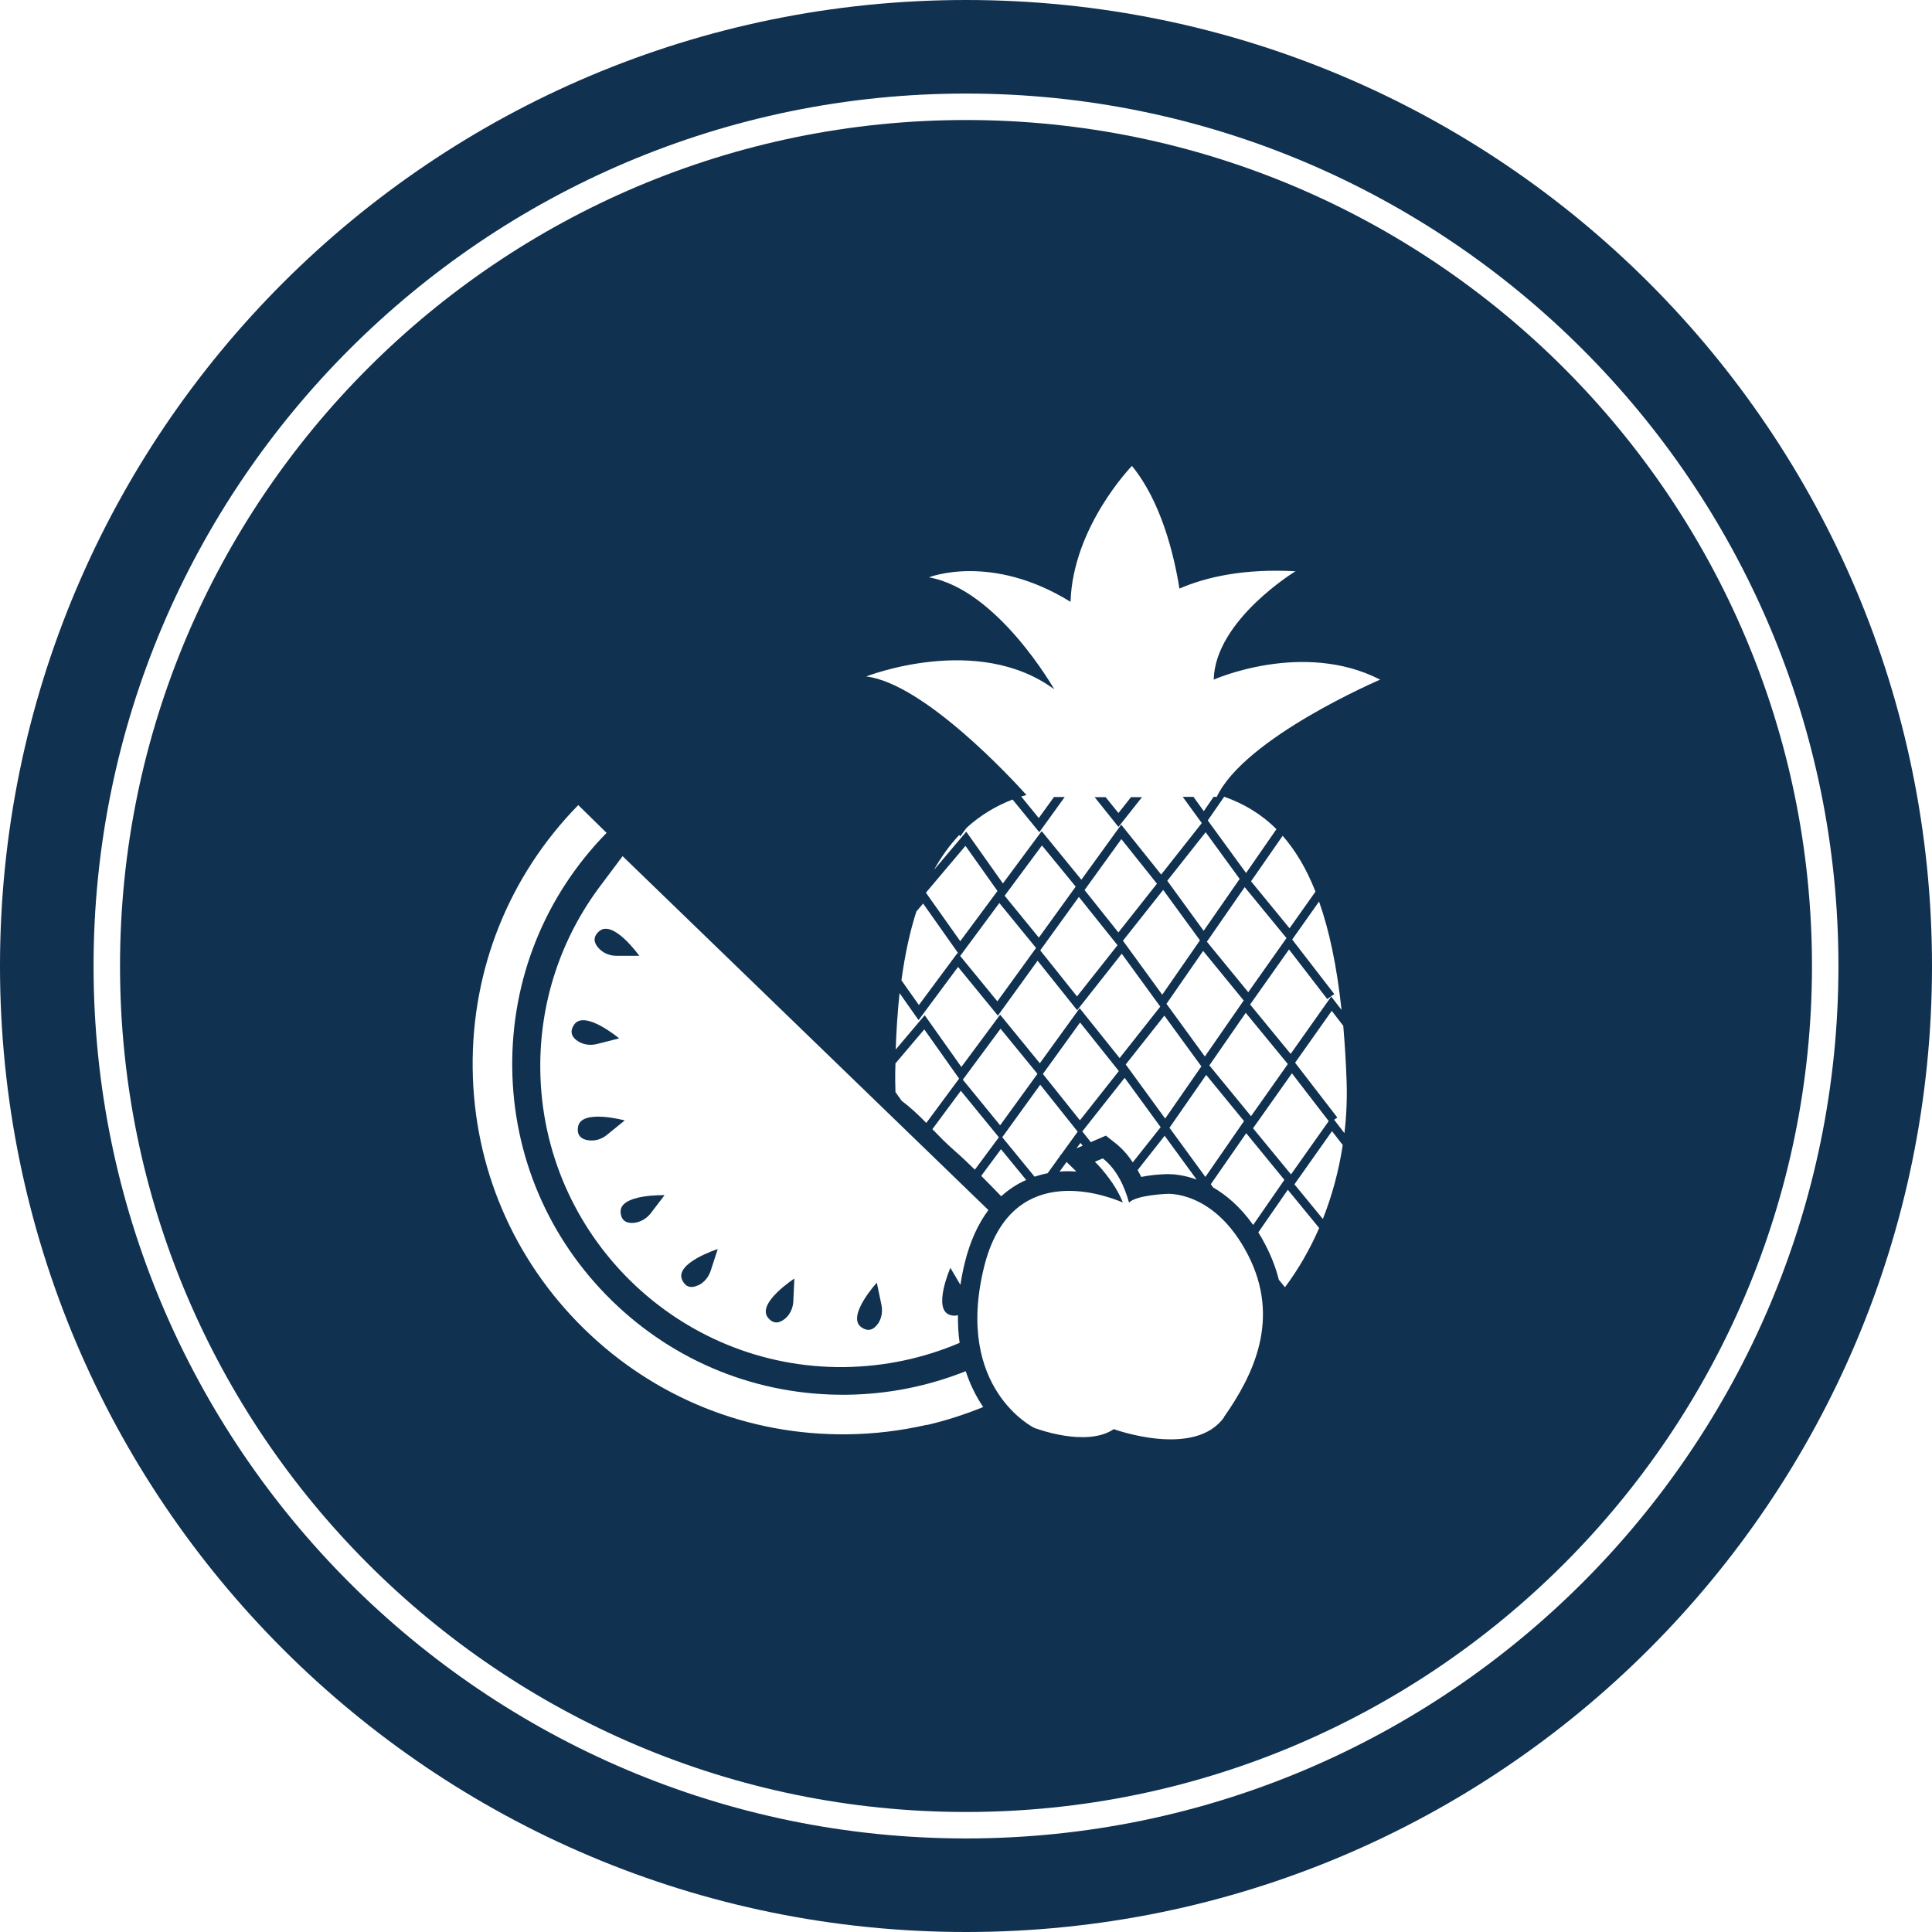 <?xml version="1.0" encoding="UTF-8"?><svg id="Layer_1" xmlns="http://www.w3.org/2000/svg" viewBox="0 0 146 146"><defs><style>.cls-1{fill:#103150;}</style></defs><path class="cls-1" d="m73,0C32.68,0,0,32.68,0,73s32.68,73,73,73,73-32.68,73-73S113.32,0,73,0Zm0,138.93c-36.36,0-65.93-29.58-65.93-65.93S36.64,7.07,73,7.07s65.93,29.58,65.93,65.93-29.58,65.93-65.93,65.93Z"/><path class="cls-1" d="m59.32,99.66c.39-.33.61-.82.63-1.33l.08-1.71s-2.88,1.87-1.99,2.96c.44.54.91.38,1.27.08Z"/><path class="cls-1" d="m66.33,100.06c.3-.42.38-.95.28-1.45l-.35-1.68s-2.31,2.53-1.18,3.36c.57.41.98.14,1.25-.24Z"/><path class="cls-1" d="m45.13,78.89l1.66-.42s-2.63-2.2-3.41-1.03c-.39.59-.1.99.29,1.24.43.28.96.34,1.46.21Z"/><path class="cls-1" d="m45.27,70.38c-.53.47-.35.93-.03,1.27.34.38.84.58,1.36.58h1.71s-1.98-2.79-3.04-1.85Z"/><path class="cls-1" d="m43.68,85.17c-.11.69.32.94.79,1,.51.07,1.02-.09,1.41-.42l1.33-1.08s-3.31-.9-3.53.49Z"/><path class="cls-1" d="m46.9,91.62c.05.7.53.83,1,.79.51-.05.97-.33,1.28-.73l1.04-1.36s-3.43-.1-3.32,1.3Z"/><path class="cls-1" d="m73,9.07c-35.25,0-63.93,28.68-63.93,63.93s28.68,63.93,63.93,63.93,63.93-28.68,63.93-63.93S108.25,9.07,73,9.07Zm7.17,78.21l-.08.03.03.03-.95,1.32c-.32.06-.65.15-.99.26l-2.44-2.98,2.87-3.97,2.83,3.55-1.28,1.77Zm1.17,1.25c-.18,0-.37-.02-.55-.02-.22,0-.46,0-.72.03l.53-.73.74.72Zm-5.86-2.58l-1.81,2.44c-.52-.51-1.05-1.01-1.6-1.49-.56-.49-1.09-1.03-1.61-1.57l2.15-2.9,2.87,3.51Zm-2.72-4.36l2.85-3.85,2.79,3.41-2.82,3.89-2.82-3.45Zm2.88,5.25l1.91,2.33c-.64.28-1.28.68-1.89,1.23-.5-.52-1.01-1.04-1.51-1.54l1.49-2.01Zm3.17-5.68l2.81-3.89,2.93,3.67-2.94,3.72-2.8-3.5Zm2.84,5.21l.17.21-.47.2.3-.41Zm.14-.87l3.2-4.05,2.72,3.73-2.11,2.66c-.38-.58-.82-1.07-1.33-1.47l-.7-.55-1.14.49-.65-.82Zm9.41-14.33l2.86-4.13,3.16,3.85-2.89,4.09-3.13-3.82Zm6.12,9.24l-2.78,3.94-3.15-3.84,2.75-3.97,3.18,3.87Zm-3.33-4.81l-2.94,4.24-2.9-3.98,2.77-4,3.06,3.74Zm-3.2,4.98l-2.74,3.95-2.98-4.09,2.92-3.69,2.8,3.84Zm-2.77,5.26l2.41,3.3c-1.02-.37-1.81-.41-2.11-.41-.1,0-.17,0-.21,0-.58.02-1.25.08-1.87.21-.08-.18-.18-.35-.27-.52l2.05-2.6Zm.36-.62l2.77-3.99,2.86,3.49-2.92,4.22-2.71-3.71Zm5.79.41l2.89,3.53-2.36,3.41c-.98-1.39-2.05-2.27-3.03-2.84l-.17-.24,2.68-3.86Zm.53-.38l2.93-4.14,2.78,3.61-2.85,4.03-2.87-3.49Zm2.84-5.6l-3.07-3.74,2.94-4.16,2.89,3.75.53-.38-3.18-4.12,2.03-2.87c.77,2.17,1.34,4.85,1.7,8.19l-.78-1.01-3.07,4.34Zm-.09-9.5l-2.91-3.55,2.39-3.44c.95,1.09,1.79,2.46,2.48,4.22l-1.96,2.77Zm-3.28-4.17l-2.9-3.98,1.24-1.79c1.46.51,2.79,1.29,3.95,2.45l-2.3,3.32Zm-.49.44l-2.72,3.92-2.75-3.78,2.9-3.67,2.57,3.53Zm-3,4.64l-2.85,4.11-2.97-4.08,3.04-3.84,2.78,3.81Zm-6.16-.59l-2.56-3.21,2.78-3.85,2.69,3.37-2.91,3.68Zm-.07.96l-3.06,3.87-2.78-3.48,2.92-4.04,2.92,3.65Zm-5.95-.58l-2.58-3.16,2.82-3.8,2.55,3.11-2.78,3.85Zm-.2.78l-2.93,4.04-2.81-3.43,2.96-4,2.77,3.39Zm-5.73-.5l-2.6-3.67,2.99-3.54,2.42,3.41-2.81,3.79Zm-.07,1.03l-.13-.16-2.93,3.95-1.32-1.87c.27-1.98.65-3.71,1.13-5.2l.51-.6,2.74,3.88Zm-3.07,4.91l2.97-4,3.01,3.68,3-4.15,2.99,3.74,3.37-4.27,2.91,4-3.07,3.89-3.02-3.77-3.01,4.16-3-3.67-2.93,3.95-2.77-3.91-2.19,2.59c.05-1.53.15-2.95.29-4.26l1.43,2.03Zm.41.71l2.64,3.73-2.48,3.35c-.59-.6-1.19-1.17-1.86-1.67l-.47-.66c0-.28-.02-.57-.02-.85,0-.45,0-.89.02-1.32l2.17-2.56Zm4.85,13.67c-.74.99-1.37,2.29-1.79,4.01-.14.57-.24,1.11-.32,1.64l-.76-1.29s-1.37,3.14-.03,3.56c.25.08.44.07.6.01,0,.74.03,1.44.13,2.1-2.72,1.16-5.66,1.79-8.71,1.83-12.53.14-22.84-9.95-22.98-22.48-.06-5.09,1.56-9.95,4.58-13.94l1.64-2.19,27.64,26.74Zm-4.64,16.22c-1.96.45-3.99.7-6.05.72-7.47.08-14.53-2.75-19.87-7.98-5.34-5.23-8.33-12.22-8.41-19.7-.08-7.47,2.75-14.53,7.98-19.87l2.14,2.1c-4.67,4.77-7.2,11.07-7.13,17.74.07,6.67,2.74,12.92,7.51,17.59,4.77,4.67,11.07,7.2,17.74,7.13,3.14-.03,6.19-.65,9.02-1.78.34,1.04.8,1.94,1.32,2.71-1.38.56-2.8,1.02-4.26,1.36Zm22.46-.58c-2.22,3.15-8.34.91-8.34.91-2.11,1.42-6.02-.1-6.02-.1,0,0-6.02-2.95-3.8-12.09,1.94-8.02,8.84-5.64,10.5-4.94-.65-1.67-2.11-3.08-2.11-3.08l.6-.25c1.1.86,1.67,2.22,1.98,3.34.54-.57,2.85-.66,2.85-.66,0,0,3.59-.3,6.12,4.57,2.53,4.88.42,9.14-1.79,12.29Zm4.59-9.82l-.46-.56c-.21-.85-.54-1.72-1-2.61-.18-.35-.36-.67-.55-.97l2.23-3.22,2.37,2.89c-.71,1.63-1.58,3.13-2.58,4.47Zm2.87-5.15l-2.15-2.62,2.84-4.02.81,1.05c-.3,1.97-.81,3.84-1.5,5.58Zm1.62-6.5l-.77-1,.24-.17-3.19-4.14,2.77-3.92.87,1.13c.11,1.29.2,2.66.25,4.14.05,1.35-.01,2.68-.16,3.96Zm-9.65-25.4h-.23l-.74,1.08-.78-1.08h-.81l1.44,1.98-3.07,3.89-3.02-3.77-3.01,4.16-3-3.67-2.93,3.95-2.77-3.91-2.44,2.89c.57-1.03,1.21-1.9,1.91-2.64l.07.11.48-.65c1.04-.95,2.21-1.65,3.48-2.14l2.02,2.47,1.92-2.66h-.81l-1.15,1.59-1.33-1.63c.13-.04.27-.07.4-.11-1.02-1.14-7.74-8.43-12.11-8.96,0,0,8.41-3.31,14.21.97,0,0-4.28-7.54-9.47-8.46,0,0,4.68-1.87,10.7,1.85.18-5.7,4.64-10.27,4.64-10.27,2.22,2.7,3.19,6.76,3.59,9.27,2.05-.89,4.9-1.52,8.77-1.31,0,0-6.07,3.69-6.18,8.19,0,0,6.73-3,12.58,0,0,0-10.26,4.38-12.36,8.88Z"/><path class="cls-1" d="m52.75,97.14c.46-.21.8-.63.96-1.12l.53-1.63s-3.27,1.05-2.69,2.33c.29.64.78.61,1.2.41Z"/><polygon class="cls-1" points="84.52 61.44 83.55 60.24 82.72 60.24 84.52 62.49 86.3 60.24 85.47 60.24 84.52 61.44"/></svg>